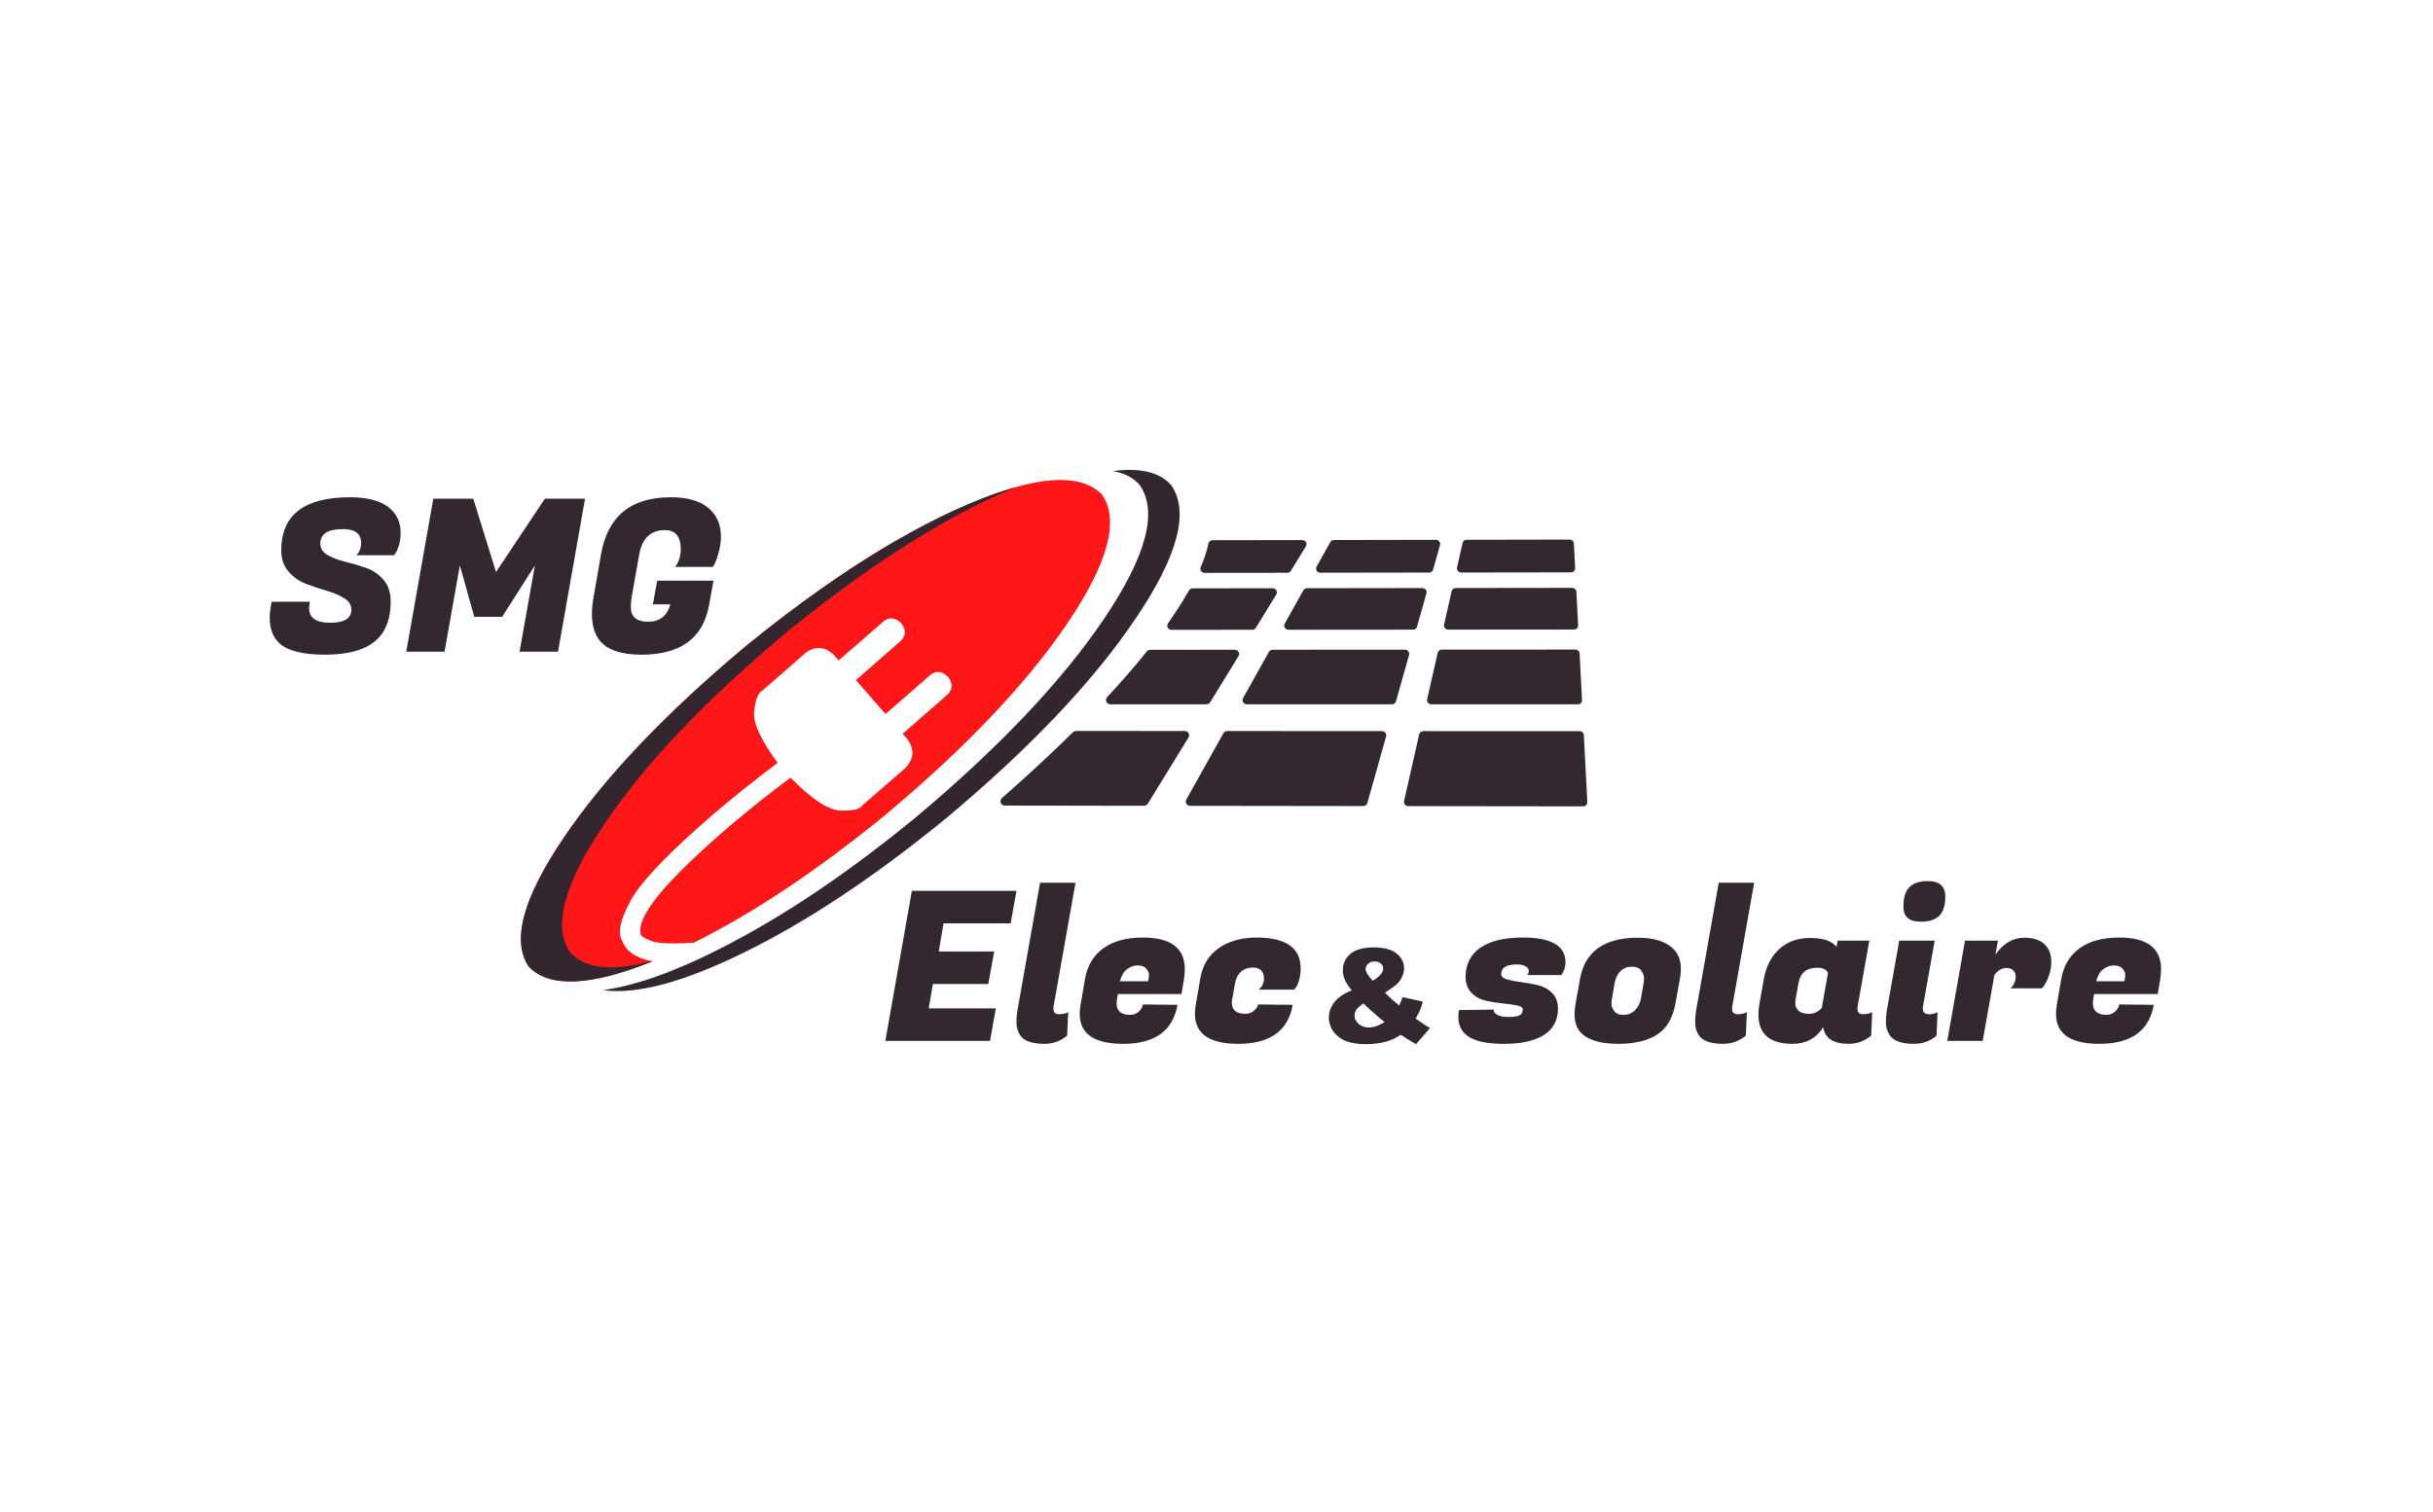 <svg xmlns="http://www.w3.org/2000/svg" xmlns:xlink="http://www.w3.org/1999/xlink" id="a" data-name="Calque 1" viewBox="0 0 595.276 370.11"><defs><clipPath id="b"><rect x="66" y="115" width="463" height="141" fill="none"></rect></clipPath></defs><g><path d="M269.629,121.043c-5.336-5.445-16.203-4.684-32.598,2.297-16.394,6.972-34.586,18.578-54.578,34.812-19.719,16.5-34.57,32.129-44.551,46.887-9.98,14.785-12.812,25.301-8.492,31.555,5.02,5.203,15.094,4.761,30.227-1.328-4-.75-6.481-2.457-7.446-5.114-1.129-1.797-.445-5.019,2.051-9.66,2.524-4.668,9.379-11.832,20.567-21.488,5.582-4.699,10.734-8.801,15.453-12.316-4.157-5.637-6.074-9.833-5.754-12.598,.32-2.793,.926-4.426,1.812-4.91,.188-.16,.282-.242,.282-.242l10.464-9.137c2.442-1.774,4.762-1.61,6.961,.484l1.168,1.328,11.11-9.66c1.394-.992,2.789-.805,4.183,.563,1.184,1.558,1.184,2.964,0,4.226l-11.066,9.699,7.242,8.289,11.07-9.656c1.418-.992,2.828-.808,4.223,.563,1.156,1.558,1.156,2.965,0,4.226l-11.105,9.699,1.168,1.329c1.769,2.468,1.621,4.8-.446,7.004l-10.461,9.093c0,.028-.082,.11-.242,.242-.644,.86-2.418,1.235-5.316,1.129-2.895-.109-6.95-2.789-12.153-8.05-10.625,7.968-19.558,15.562-26.804,22.781-7.215,7.215-10.504,12.351-9.86,15.414-.027,.48,.805,1.058,2.496,1.73,1.664,.668,5.164,.817,10.5,.442h.043c14.543-7.219,30.133-17.617,46.77-31.192,19.746-16.527,34.609-32.172,44.59-46.925,9.984-14.758,12.812-25.266,8.492-31.516" fill="#ff1717" fill-rule="evenodd"></path><g clip-path="url(#b)"><path d="M159.395,235.223c-9.711,2.547-16.34,1.839-19.883-2.133-4.348-6.25-1.532-16.77,8.453-31.555,9.98-14.754,24.844-30.387,44.594-46.887,20.66-16.769,39.347-28.586,56.062-35.457-8.719,2.442-18.836,7.004-30.348,13.684-11.48,6.711-23.421,15.133-35.82,25.277-19.719,16.5-34.57,32.145-44.551,46.93-9.98,14.754-12.812,25.258-8.492,31.512,5.02,5.203,15.094,4.761,30.227-1.328-.082,0-.164-.016-.242-.043" fill="#33262e" fill-rule="evenodd"></path><path d="M286.574,118.75c-2.793-3.195-7.566-4.348-14.328-3.461,2.899,.481,5.113,1.637,6.641,3.461,4.48,6.52,1.543,17.438-8.813,32.762-10.386,15.347-25.828,31.605-46.324,48.777-14.863,12.156-29.02,21.879-42.461,29.18-13.441,7.324-24.699,11.605-33.766,12.84,8.239,1.179,19.934-1.989,35.09-9.5,15.164-7.485,31.434-18.325,48.825-32.52,20.523-17.172,35.964-33.43,46.324-48.777,10.383-15.324,13.32-26.242,8.812-32.762" fill="#33262e" fill-rule="evenodd"></path><path d="M75.621,148.828c0,2.387,1.723,3.578,5.172,3.578,3.445,0,5.172-1.07,5.172-3.218,0-1.145-.59-2.083-1.766-2.813-1.179-.727-2.609-1.332-4.297-1.813-1.679-.488-3.359-1.05-5.047-1.687-1.679-.645-3.105-1.648-4.281-3.016-1.179-1.375-1.765-3.082-1.765-5.125,0-8.695,5.597-13.046,16.796-13.046,4.094,0,7.188,.773,9.282,2.312,2.093,1.543,3.14,3.684,3.14,6.422,0,1-.132,1.965-.39,2.89-.262,.918-.528,1.563-.797,1.938l-.422,.625h-9.203c.758-.789,1.14-1.797,1.14-3.016,0-2.25-1.476-3.375-4.421-3.375-3.711,0-5.563,1.18-5.563,3.532,0,1.179,.586,2.117,1.766,2.812,1.187,.688,2.617,1.234,4.297,1.641,1.675,.398,3.363,.89,5.062,1.484,1.707,.586,3.149,1.563,4.328,2.938,1.176,1.367,1.766,3.14,1.766,5.328,0,4.398-1.32,7.664-3.953,9.797-2.637,2.136-6.696,3.203-12.172,3.203-5.481,0-9.227-.973-11.235-2.922-1.492-1.457-2.234-3.469-2.234-6.031,0-.969,.102-2.024,.313-3.172l.156-.828h9.359l-.094,.625c-.074,.343-.109,.656-.109,.937h0Zm40.172-26.781l5.562,17.937,11.954-17.937h9.828l-6.61,37.437h-9.406l3.75-21.109-8.016,12.578h-6.812l-3.531-12.578-3.75,21.109h-9.36l6.61-37.437h9.781Zm0,0" fill="#332830"></path></g><path d="M156.949,160.219c-4.929,0-8.328-1.145-10.203-3.438-1.281-1.593-1.922-3.773-1.922-6.547,0-1.289,.141-2.695,.422-4.218l1.813-10.407c1.632-9.281,7.32-13.921,17.062-13.921,4.02,0,7.067,.859,9.141,2.578,2.082,1.711,3.125,4.054,3.125,7.031,0,1.219-.168,2.453-.5,3.703-.325,1.242-.641,2.172-.953,2.797l-.516,.937h-9.203c.894-1.25,1.344-2.687,1.344-4.312,0-3.125-1.297-4.688-3.891-4.688-3.5,0-5.602,2.032-6.297,6.094l-1.766,9.984c-.179,.938-.265,1.856-.265,2.75,0,2.399,1.41,3.594,4.234,3.594,2.832,0,4.645-1.422,5.438-4.265h-4.266l1.047-5.782h13.781l-.828,4.485-.266,1.5c-1.46,8.086-6.968,12.125-16.531,12.125h0Zm0,0" fill="#332830"></path><path d="M242.227,254.734h-25.61l6.485-36.718h25.593l-1.422,7.953h-16.421l-1.172,6.89h13.562l-1.437,7.953h-13.563l-1.015,5.969h16.421l-1.421,7.953Zm15.507-7.859c0,.887,.446,1.328,1.344,1.328,.906,0,1.664-.164,2.281-.5l-.265,5.75c-1.625,1.332-3.461,2-5.5,2-3.094,0-5.102-.715-6.016-2.141-.586-.925-.875-1.929-.875-3.015,0-1.082,.067-2.035,.203-2.859l5.563-31.407h8.672l-5.36,30.235c-.031,.211-.047,.414-.047,.609h0Zm0,0" fill="#332830"></path><path d="M274.785,255.453c-7.074,0-10.609-2.445-10.609-7.344,0-.687,.066-1.421,.203-2.203l1.078-6.312c.57-3.27,2.07-5.782,4.5-7.532,2.438-1.75,5.66-2.624,9.672-2.624,6.832,0,10.25,2.585,10.25,7.75,0,.75-.07,1.57-.203,2.453l-.61,3.625h-15.546l-.219,1.172c-.063,.406-.094,.777-.094,1.109,0,1.875,1.102,2.812,3.313,2.812,.812,0,1.503-.254,2.078-.765,.582-.508,.925-1.102,1.031-1.782l8.469,.094c-1.125,6.367-5.563,9.547-13.313,9.547h0Zm6.125-15.312c.133-.571,.203-1.102,.203-1.594,0-.5-.226-1.004-.672-1.516-.437-.508-1.14-.765-2.109-.765s-1.855,.324-2.656,.968c-.793,.649-1.344,1.618-1.656,2.907h6.89Zm0,0" fill="#332830"></path><path d="M302.973,255.453c-7.075,0-10.61-2.445-10.61-7.344,0-.687,.067-1.421,.203-2.203l1.079-6.312c.539-3.27,2.023-5.77,4.453-7.5,2.437-1.739,5.523-2.625,9.265-2.656,7.239,0,10.86,2.515,10.86,7.546,0,1.094-.133,2.075-.391,2.938-.25,.867-.512,1.449-.781,1.75l-.406,.516h-8.672c.851-.75,1.281-1.633,1.281-2.657,0-1.832-.922-2.75-2.766-2.75-1.086,0-2.015,.324-2.797,.969-.781,.648-1.293,1.633-1.531,2.953l-.672,3.735c-.062,.335-.093,.656-.093,.968,0,1.805,1.117,2.703,3.359,2.703,.75,0,1.422-.238,2.016-.718,.593-.477,.941-1.004,1.046-1.579l8.469,.094c-1.125,6.367-5.562,9.547-13.312,9.547h0Zm0,0" fill="#332830"></path><path d="M383.023,235.5c0,1.125-.339,2.168-1.015,3.125h-8.375c.269-.207,.406-.547,.406-1.016,0-.476-.273-.863-.812-1.156-.543-.289-1.243-.437-2.094-.437-2.555,0-3.828,.781-3.828,2.343,0,.618,.472,1.059,1.422,1.329,.957,.273,2.113,.496,3.468,.671,1.364,.168,2.727,.414,4.094,.735,1.363,.324,2.52,.965,3.469,1.922,.945,.949,1.422,2.218,1.422,3.812,0,2.824-1.133,4.969-3.391,6.438-2.262,1.461-5.555,2.187-9.875,2.187-4.312,0-7.336-.699-9.062-2.094-1.368-1.093-2.047-2.586-2.047-4.484,0-.551,.05-1.113,.156-1.687l8.516-.11c-.075,.481,.203,.902,.828,1.266,.633,.355,1.562,.531,2.781,.531,1.226,0,2.113-.125,2.656-.375,.551-.258,.828-.75,.828-1.469,0-.476-.48-.804-1.437-.984-.949-.188-2.11-.348-3.485-.485-1.375-.144-2.757-.367-4.14-.671-1.375-.301-2.543-.946-3.5-1.938-.949-.988-1.422-2.281-1.422-3.875,0-3.094,1.195-5.473,3.594-7.14,2.406-1.665,5.867-2.5,10.39-2.5,6.969,0,10.453,2.023,10.453,6.062h0Zm0,0" fill="#332830"></path><path d="M400.762,229.484c3.664,0,6.437,.805,8.312,2.407,1.457,1.25,2.188,3,2.188,5.25,0,.75-.086,1.57-.25,2.453l-1.078,5.953c-.649,3.605-2.153,6.156-4.516,7.656-2.356,1.5-5.508,2.25-9.453,2.25-3.949,0-6.84-.75-8.672-2.25-1.367-1.125-2.047-2.805-2.047-5.047,0-.781,.086-1.648,.266-2.609l1.062-5.953c1.196-6.739,5.926-10.11,14.188-10.11h0Zm1.375,11.125c.062-.343,.093-.773,.093-1.297,0-.531-.218-1.117-.656-1.765-.437-.645-1.215-.969-2.328-.969-1.105,0-2.031,.367-2.781,1.094-.742,.73-1.215,1.711-1.422,2.937l-.656,3.829c-.075,.335-.11,.765-.11,1.296,0,.524,.219,1.09,.657,1.704,.445,.617,1.222,.921,2.328,.921,1.101,0,2.031-.379,2.781-1.14,.75-.77,1.223-1.696,1.422-2.781l.672-3.829Zm0,0" fill="#332830"></path><path d="M423.785,246.875c0,.887,.445,1.328,1.344,1.328,.906,0,1.664-.164,2.281-.5l-.265,5.75c-1.625,1.332-3.461,2-5.5,2-3.094,0-5.102-.715-6.016-2.141-.586-.925-.875-1.929-.875-3.015,0-1.082,.066-2.035,.203-2.859l5.563-31.407h8.671l-5.359,30.235c-.031,.211-.047,.414-.047,.609h0Zm0,0" fill="#332830"></path><path d="M454.457,246.875c0,.887,.445,1.328,1.344,1.328,.906,0,1.66-.164,2.265-.5l-.25,5.75c-1.636,1.332-3.468,2-5.5,2-3.75,0-5.828-1.359-6.234-4.078-1.699,2.719-4.195,4.078-7.484,4.078-5.586,0-8.375-2.398-8.375-7.203,0-.812,.086-1.711,.265-2.703l1.063-5.953c.539-3.063,1.789-5.5,3.75-7.313,1.957-1.82,4.508-2.734,7.656-2.734,3.145,0,5.273,.73,6.391,2.187l.265-1.531h7.75l-2.859,16.063c-.031,.211-.047,.414-.047,.609h0Zm-15.109-2.437c-.063,.304-.094,.726-.094,1.265,0,.543,.254,1.078,.766,1.609,.507,.532,1.367,.797,2.578,.797,1.207,0,2.25-.476,3.125-1.437l1.531-8.563c-.375-.851-1.258-1.281-2.641-1.281-2.625,0-4.156,1.262-4.593,3.781l-.672,3.829Zm0,0" fill="#332830"></path><path d="M471.98,248.203c.782,0,1.473-.164,2.079-.5l-.25,5.75c-1.594,1.332-3.414,2-5.454,2-3.093,0-5.101-.715-6.015-2.141-.617-.957-.922-1.968-.922-3.031,0-1.07,.066-2.019,.203-2.843l3.063-17.235h8.671l-2.859,16.063c-.031,.211-.047,.398-.047,.562,0,.918,.508,1.375,1.531,1.375h0Zm-6.281-26.312c0-2.176,.485-3.766,1.453-4.766,.969-1,2.473-1.5,4.516-1.5,2.852,0,4.281,1.258,4.281,3.766,0,2.148-.484,3.714-1.453,4.703-.969,.98-2.492,1.468-4.562,1.468-2.825,0-4.235-1.222-4.235-3.671h0Zm0,0" fill="#332830"></path><path d="M501.887,235.406c0,1.156-.199,2.282-.594,3.375-.387,1.086-.766,1.883-1.141,2.391l-.562,.703h-7.703c.851-.781,1.281-1.75,1.281-2.906,0-.602-.199-1.098-.594-1.485-.386-.394-.922-.593-1.609-.593-1.156,0-2.156,.578-3,1.734l-2.86,16.109h-8.671l4.343-24.531h8.047l-.609,3.422c1.937-2.758,4.285-4.141,7.047-4.141,2.207,0,3.863,.532,4.968,1.594,1.102,1.055,1.657,2.496,1.657,4.328h0Zm0,0" fill="#332830"></path><path d="M513.648,255.453c-7.074,0-10.609-2.445-10.609-7.344,0-.687,.066-1.421,.203-2.203l1.078-6.312c.571-3.27,2.071-5.782,4.5-7.532,2.438-1.75,5.66-2.624,9.672-2.624,6.832,0,10.25,2.585,10.25,7.75,0,.75-.07,1.57-.203,2.453l-.609,3.625h-15.547l-.219,1.172c-.062,.406-.094,.777-.094,1.109,0,1.875,1.102,2.812,3.313,2.812,.812,0,1.504-.254,2.078-.765,.582-.508,.926-1.102,1.031-1.782l8.469,.094c-1.125,6.367-5.563,9.547-13.313,9.547h0Zm6.125-15.312c.133-.571,.204-1.102,.204-1.594,0-.5-.227-1.004-.672-1.516-.438-.508-1.141-.765-2.11-.765-.968,0-1.855,.324-2.656,.968-.793,.649-1.344,1.618-1.656,2.907h6.89Zm0,0" fill="#332830"></path><path d="M343.156,244.012l4.969,1.109c-.262,.918-.512,1.652-.75,2.203-.242,.555-.578,1.203-1.016,1.953l2.391,1.641c.289,.187,.664,.414,1.125,.672l-3.422,3.937c-.625-.336-1.277-.718-1.953-1.156-.668-.437-1.266-.812-1.797-1.125-1.105,.731-2.211,1.262-3.312,1.594-1.532,.457-3.274,.687-5.219,.687-3.055,0-5.324-.632-6.813-1.906-1.492-1.269-2.234-2.812-2.234-4.625,0-1.301,.437-2.531,1.313-3.687,.874-1.164,2.304-2.149,4.296-2.954-.836-1.007-1.406-1.882-1.718-2.625-.313-.75-.469-1.507-.469-2.281,0-1.625,.617-2.961,1.859-4.015,1.239-1.051,3.117-1.579,5.641-1.579,2.57,0,4.461,.5,5.672,1.5,1.207,1,1.812,2.2,1.812,3.594,0,.781-.187,1.531-.562,2.25-.367,.719-.809,1.305-1.328,1.75-.524,.449-1.453,1.117-2.797,2,1.113,1.117,2.273,2.153,3.484,3.11,.32-.645,.598-1.329,.828-2.047h0Zm-7.312-4.016c.82-.445,1.457-.93,1.906-1.453,.445-.531,.672-1.031,.672-1.5,0-.488-.188-.898-.563-1.234-.375-.344-.89-.516-1.547-.516-.648,0-1.171,.187-1.578,.562-.406,.375-.609,.821-.609,1.329,0,.648,.57,1.586,1.719,2.812h0Zm-2.266,5.563c-.875,.617-1.461,1.14-1.75,1.578-.281,.437-.422,.902-.422,1.39,0,.762,.328,1.438,.985,2.032,.656,.593,1.507,.89,2.562,.89,1.133,0,2.41-.441,3.828-1.328-1.355-1.039-3.09-2.562-5.203-4.562h0Zm0,0" fill="#332830"></path></g><g><path d="M319.51,133.704l-3.671,5.978c-.187,.304-.522,.49-.883,.49l-20.215,.023c-.738,.001-1.244-.732-.959-1.398,.897-2.095,1.512-4.011,1.868-5.755,.098-.482,.518-.833,1.021-.834l21.951-.037c.803-.001,1.301,.859,.887,1.533Z" fill="#332830"></path><path d="M349.672,140.119l-26.627,.039c-.785,.001-1.285-.827-.907-1.503l3.344-5.979c.179-.32,.52-.518,.892-.519l24.962-.046c.677-.001,1.174,.641,.993,1.283l-1.69,5.999c-.121,.429-.514,.725-.966,.725Z" fill="#332830"></path><path d="M384.418,140.069l-26.925,.039c-.655,.001-1.148-.606-1.005-1.238l1.362-6.006c.102-.449,.501-.765,.967-.766l25.237-.047c.541-.001,.996,.428,1.024,.968l.313,6.024c.029,.561-.411,1.025-.973,1.026Z" fill="#332830"></path><path d="M312.261,145.504l-4.987,8.12c-.19,.309-.53,.499-.896,.499l-19.749,.018c-.848,.001-1.329-.928-.845-1.616,1.258-1.79,2.412-3.538,3.47-5.242,.59-.956,1.143-1.879,1.654-2.775,.186-.327,.534-.528,.916-.528l19.551-.021c.807-.001,1.304,.865,.886,1.545Z" fill="#332830"></path><path d="M345.726,154.094l-30.481,.024c-.79,.001-1.288-.834-.906-1.517l4.544-8.125c.181-.324,.527-.526,.903-.526l28.221-.036c.679-.001,1.176,.645,.994,1.292l-2.297,8.152c-.123,.435-.521,.736-.977,.736Z" fill="#332830"></path><path d="M385.137,154.063l-30.81,.024c-.658,.001-1.15-.61-1.005-1.248l1.85-8.161c.103-.454,.507-.774,.976-.775l28.52-.036c.542-.001,.996,.43,1.024,.972l.425,8.185c.029,.568-.415,1.038-.982,1.039Z" fill="#332830"></path><path d="M303.015,160.575l-6.924,11.273c-.194,.316-.542,.51-.914,.51l-23.54-.004c-.923-0-1.379-1.073-.75-1.749,3.629-3.905,6.856-7.629,9.702-11.182,.203-.254,.509-.398,.835-.399l20.705-.011c.813-0,1.308,.873,.886,1.561Z" fill="#332830"></path><path d="M340.568,172.363l-35.515-.004c-.796,0-1.293-.843-.906-1.535l6.309-11.281c.185-.33,.536-.536,.917-.536l32.382-.018c.682-0,1.178,.65,.994,1.303l-3.19,11.321c-.125,.444-.53,.75-.992,.75Z" fill="#332830"></path><path d="M386.077,172.367l-35.89-.004c-.661,0-1.153-.616-1.006-1.26l2.57-11.332c.104-.461,.514-.787,.988-.787l32.715-.018c.543-0,.997,.433,1.025,.979l.591,11.367c.03,.577-.42,1.056-.992,1.056Z" fill="#332830"></path><path d="M290.787,180.478l-9.942,16.191c-.2,.326-.558,.527-.939,.526l-34.075-.053c-.991-.002-1.411-1.202-.659-1.863,6.454-5.668,12.222-11.021,17.344-16.075,.207-.204,.482-.316,.771-.316l26.615,.007c.82,0,1.314,.883,.884,1.582Z" fill="#332830"></path><path d="M333.536,197.266l-42.368-.056c-.804-.001-1.299-.855-.904-1.561l9.059-16.198c.189-.338,.549-.549,.936-.549l37.877,.016c.686,0,1.182,.656,.995,1.317l-4.581,16.26c-.128,.455-.543,.771-1.013,.77Z" fill="#332830"></path><path d="M387.359,197.337l-42.817-.057c-.665-.001-1.156-.623-1.008-1.277l3.691-16.277c.107-.47,.523-.804,1.004-.803l38.261,.016c.544,0,.998,.436,1.026,.987l.849,16.331c.031,.589-.427,1.08-1.006,1.08Z" fill="#332830"></path></g></svg>